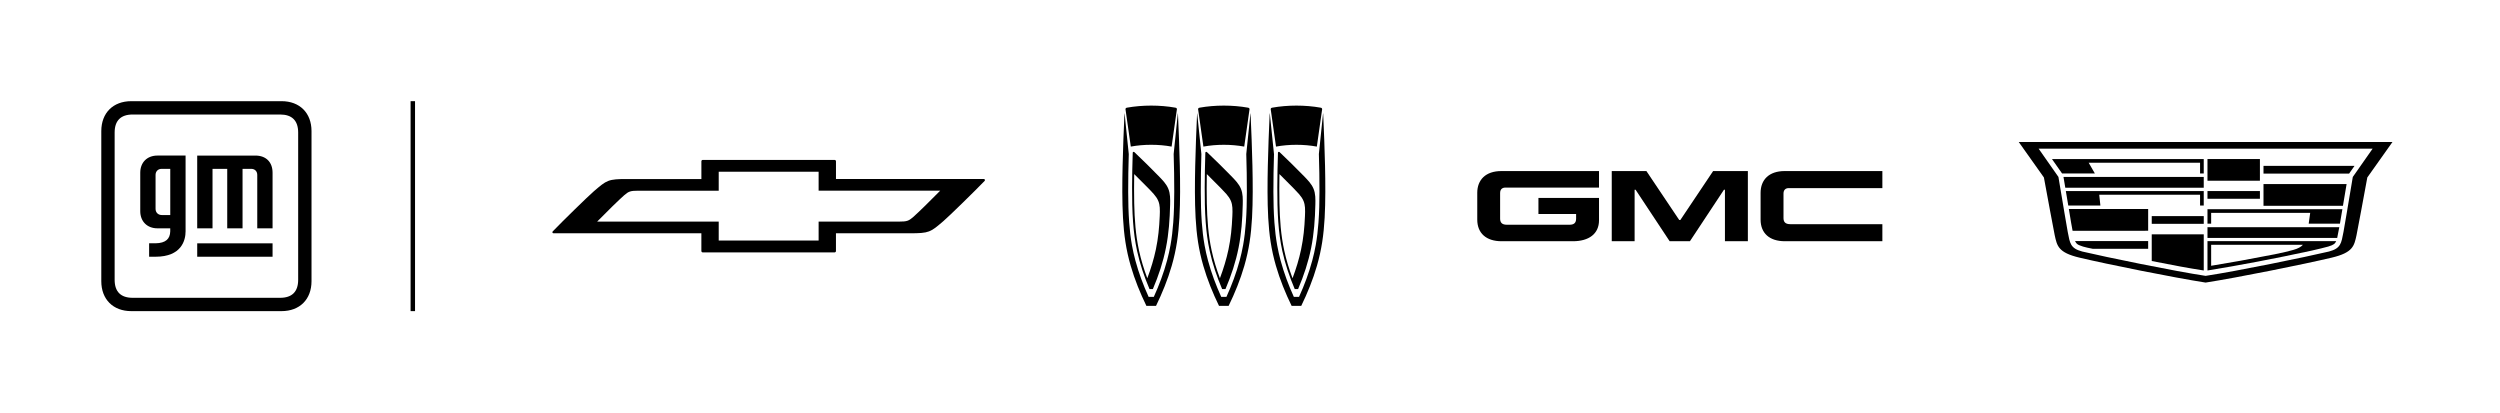 <svg width="412" height="68" viewBox="0 0 412 68" fill="none" xmlns="http://www.w3.org/2000/svg">
<path d="M51.338 21.608C51.338 18.616 49.397 16.673 46.397 16.673H21.636C18.639 16.673 16.694 18.612 16.694 21.608V46.34C16.694 49.331 18.636 51.274 21.636 51.274H46.397C49.393 51.274 51.338 49.335 51.338 46.34V21.608ZM46.167 49.079H21.866C19.905 49.079 18.893 48.071 18.893 46.112V21.838C18.893 19.881 19.902 18.871 21.866 18.871H46.166C48.126 18.871 49.138 19.879 49.138 21.838V46.112C49.138 48.069 48.129 49.079 46.166 49.079H46.167ZM44.919 28.462V37.631H42.396V28.83C42.396 28.22 41.994 27.826 41.4 27.826H39.972V37.631H37.447V27.826H35.024V37.631H32.499V25.638H42.09C43.852 25.638 44.918 26.728 44.918 28.462H44.919ZM30.584 25.637V38.117C30.584 39.586 29.929 42.309 25.638 42.309H24.575V40.095H25.638C27.326 40.064 28.026 39.354 28.055 38.132V37.628H25.942C24.264 37.628 23.114 36.499 23.114 34.805V28.46C23.114 26.772 24.239 25.637 25.942 25.637H30.585H30.584ZM28.059 27.826H26.638C26.041 27.826 25.637 28.244 25.637 28.822V34.419C25.637 35.024 26.063 35.439 26.666 35.439H28.059V27.826ZM32.501 42.31H44.919V40.096H32.501V42.31Z" fill="black"/>
<path d="M243.452 31.788V36.19C243.452 38.419 244.914 39.755 247.458 39.755H259.218C261.848 39.755 263.517 38.537 263.517 36.306V32.617H253.534V35.267H259.743V36.052C259.743 36.823 259.278 37.036 258.664 37.036H248.325C247.485 37.036 247.219 36.638 247.219 36.018V31.812C247.219 31.138 247.631 30.915 248.084 30.915H263.516V28.192H247.423C244.826 28.192 243.451 29.642 243.451 31.788H243.452Z" fill="black"/>
<path d="M269.384 31.27H269.546L275.158 39.755H278.499L284.108 31.27H284.27V39.755H288.048V28.192H282.323L276.921 36.258H276.737L271.328 28.192H265.616V39.755H269.384V31.27Z" fill="black"/>
<path d="M294.143 39.755H310.214V36.943H295.027C294.189 36.943 293.92 36.547 293.92 35.932V31.901C293.92 31.233 294.332 30.999 294.788 30.999H310.214V28.191H294.111C291.515 28.191 290.145 29.642 290.145 31.787V36.189C290.145 38.418 291.6 39.754 294.144 39.754L294.143 39.755Z" fill="black"/>
<path d="M193.708 17.743C191.166 17.289 188.271 17.289 185.728 17.743C185.622 17.763 185.517 17.782 185.477 17.972C185.768 20.025 186.061 22.091 186.355 24.159C188.462 23.762 190.973 23.762 193.08 24.159C193.374 22.091 193.667 20.024 193.958 17.972C193.919 17.782 193.813 17.762 193.707 17.743H193.708Z" fill="black"/>
<path d="M192.822 32.386C192.784 31.921 192.701 31.505 192.535 31.104C192.371 30.703 192.137 30.347 191.843 29.988C191.555 29.638 191.213 29.291 190.934 29.005C189.629 27.669 188.301 26.36 186.949 25.077C186.905 25.035 186.841 25.009 186.777 25.027C186.716 25.045 186.676 25.098 186.674 25.164C186.615 27.083 186.573 28.955 186.568 30.876C186.563 32.72 186.593 34.743 186.728 36.589C186.846 38.208 187.045 39.76 187.388 41.345C187.857 43.506 188.572 45.599 189.437 47.633H189.995C190.942 45.407 191.68 43.19 192.148 40.833C192.623 38.445 192.776 36.163 192.835 33.724C192.845 33.322 192.857 32.845 192.819 32.386H192.822ZM191.122 35.648C191.04 37.533 190.879 39.235 190.492 41.086C190.151 42.712 189.659 44.309 189.076 45.855C188.511 44.349 188.047 42.842 187.708 41.276C187.43 39.996 187.246 38.732 187.125 37.42C187.005 36.122 186.946 34.8 186.918 33.494C186.884 31.933 186.891 30.253 186.917 28.689C187.678 29.435 188.432 30.191 189.178 30.955C189.464 31.247 189.863 31.658 190.131 31.967C190.438 32.321 190.717 32.696 190.896 33.141C191.035 33.488 191.102 33.841 191.129 34.215C191.162 34.641 191.145 35.169 191.123 35.648H191.122Z" fill="black"/>
<path d="M186.02 25.384C185.788 23.133 185.557 20.88 185.327 18.645C185.312 18.705 185.311 18.738 185.309 18.771C185.184 21.548 185.067 24.554 185.005 27.334C184.943 30.058 184.917 33.179 185.069 35.9C185.226 38.7 185.564 41.127 186.341 43.812C186.995 46.074 187.902 48.307 188.926 50.407C189.452 50.418 189.987 50.418 190.513 50.407C191.536 48.307 192.443 46.074 193.098 43.812C193.874 41.127 194.213 38.7 194.369 35.9C194.521 33.179 194.494 30.058 194.434 27.334C194.372 24.554 194.255 21.548 194.13 18.771C194.129 18.737 194.126 18.705 194.112 18.645C193.882 20.88 193.65 23.133 193.419 25.384C193.481 27.454 193.524 29.528 193.517 31.602C193.513 33.29 193.477 34.977 193.353 36.66C193.261 37.909 193.122 39.155 192.902 40.386C192.748 41.247 192.555 42.1 192.328 42.943C191.777 44.994 191.025 46.993 190.149 48.923C189.869 48.936 189.572 48.936 189.292 48.923C188.418 46.997 187.668 45.004 187.118 42.959C186.893 42.125 186.702 41.284 186.549 40.435C186.327 39.2 186.185 37.95 186.092 36.697C185.967 35.013 185.93 33.325 185.925 31.635C185.919 29.55 185.96 27.464 186.022 25.382L186.02 25.384Z" fill="black"/>
<path d="M205.047 24.16C202.938 23.764 200.429 23.764 198.321 24.16C198.028 22.092 197.734 20.025 197.443 17.973C197.483 17.783 197.589 17.762 197.695 17.744C200.237 17.29 203.132 17.29 205.675 17.744C205.781 17.764 205.885 17.783 205.926 17.973C205.635 20.026 205.342 22.092 205.048 24.16H205.047Z" fill="black"/>
<path d="M204.789 32.386C204.751 31.921 204.668 31.505 204.502 31.104C204.337 30.703 204.104 30.347 203.809 29.988C203.522 29.638 203.18 29.291 202.901 29.005C201.596 27.669 200.268 26.36 198.916 25.077C198.871 25.035 198.808 25.009 198.744 25.027C198.683 25.045 198.643 25.098 198.641 25.164C198.582 27.083 198.539 28.955 198.535 30.876C198.53 32.72 198.56 34.743 198.695 36.589C198.813 38.208 199.012 39.76 199.355 41.345C199.824 43.506 200.539 45.599 201.404 47.633H201.962C202.908 45.407 203.647 43.19 204.116 40.833C204.59 38.445 204.744 36.163 204.803 33.724C204.813 33.322 204.825 32.845 204.787 32.386H204.789ZM203.089 35.648C203.007 37.533 202.846 39.235 202.459 41.086C202.118 42.712 201.626 44.309 201.043 45.855C200.477 44.349 200.014 42.842 199.675 41.276C199.397 39.996 199.213 38.732 199.092 37.42C198.971 36.122 198.912 34.8 198.885 33.494C198.851 31.933 198.858 30.253 198.884 28.689C199.645 29.435 200.399 30.191 201.145 30.955C201.431 31.247 201.829 31.658 202.098 31.967C202.404 32.321 202.683 32.696 202.863 33.141C203.002 33.488 203.068 33.841 203.096 34.215C203.129 34.641 203.112 35.169 203.09 35.648H203.089Z" fill="black"/>
<path d="M197.987 25.384C197.754 23.133 197.523 20.88 197.294 18.645C197.279 18.705 197.278 18.738 197.276 18.771C197.151 21.548 197.034 24.554 196.971 27.334C196.91 30.058 196.884 33.179 197.036 35.9C197.193 38.7 197.531 41.127 198.308 43.812C198.962 46.074 199.869 48.307 200.893 50.407C201.418 50.418 201.954 50.418 202.479 50.407C203.503 48.307 204.41 46.074 205.064 43.812C205.84 41.127 206.18 38.7 206.336 35.9C206.488 33.179 206.461 30.058 206.401 27.334C206.338 24.554 206.222 21.548 206.097 18.771C206.095 18.737 206.093 18.705 206.079 18.645C205.849 20.88 205.617 23.133 205.386 25.384C205.448 27.454 205.49 29.528 205.484 31.602C205.479 33.29 205.443 34.977 205.319 36.66C205.228 37.909 205.089 39.155 204.868 40.386C204.714 41.247 204.522 42.1 204.295 42.943C203.744 44.994 202.992 46.993 202.116 48.923C201.836 48.936 201.539 48.936 201.258 48.923C200.385 46.997 199.635 45.004 199.085 42.959C198.86 42.125 198.669 41.284 198.516 40.435C198.293 39.2 198.151 37.95 198.059 36.697C197.934 35.013 197.896 33.325 197.892 31.635C197.886 29.55 197.926 27.464 197.989 25.382L197.987 25.384Z" fill="black"/>
<path d="M217.014 24.16C214.905 23.764 212.396 23.764 210.288 24.16C209.995 22.092 209.701 20.025 209.41 17.973C209.45 17.783 209.556 17.762 209.662 17.744C212.203 17.29 215.099 17.29 217.642 17.744C217.748 17.764 217.852 17.783 217.893 17.973C217.602 20.026 217.308 22.092 217.015 24.16H217.014Z" fill="black"/>
<path d="M216.755 32.386C216.718 31.921 216.635 31.505 216.469 31.104C216.304 30.703 216.071 30.347 215.776 29.988C215.489 29.638 215.147 29.291 214.868 29.005C213.563 27.669 212.235 26.36 210.883 25.077C210.838 25.035 210.775 25.009 210.711 25.027C210.649 25.045 210.61 25.098 210.607 25.164C210.548 27.083 210.506 28.955 210.501 30.876C210.497 32.72 210.527 34.743 210.661 36.589C210.779 38.208 210.979 39.76 211.322 41.345C211.791 43.506 212.506 45.599 213.37 47.633H213.929C214.875 45.407 215.614 43.19 216.083 40.833C216.557 38.445 216.711 36.163 216.77 33.724C216.779 33.322 216.791 32.845 216.754 32.386H216.755ZM215.056 35.648C214.974 37.533 214.813 39.235 214.425 41.086C214.085 42.712 213.593 44.309 213.01 45.855C212.444 44.349 211.981 42.842 211.642 41.276C211.364 39.996 211.18 38.732 211.058 37.42C210.938 36.122 210.879 34.8 210.852 33.494C210.818 31.933 210.825 30.253 210.85 28.689C211.612 29.435 212.366 30.191 213.112 30.955C213.398 31.247 213.796 31.658 214.064 31.967C214.371 32.321 214.65 32.696 214.83 33.141C214.969 33.488 215.035 33.841 215.063 34.215C215.095 34.641 215.079 35.169 215.057 35.648H215.056Z" fill="black"/>
<path d="M209.952 25.384C209.72 23.133 209.489 20.88 209.26 18.645C209.245 18.705 209.244 18.738 209.241 18.771C209.116 21.548 209 24.554 208.937 27.334C208.876 30.058 208.849 33.179 209.002 35.9C209.158 38.7 209.497 41.127 210.274 43.812C210.928 46.074 211.835 48.307 212.859 50.407C213.384 50.418 213.92 50.418 214.445 50.407C215.469 48.307 216.376 46.074 217.03 43.812C217.806 41.127 218.145 38.7 218.302 35.9C218.453 33.179 218.427 30.058 218.367 27.334C218.304 24.554 218.188 21.548 218.062 18.771C218.061 18.737 218.059 18.705 218.044 18.645C217.815 20.88 217.582 23.133 217.351 25.384C217.414 27.454 217.456 29.528 217.45 31.602C217.445 33.29 217.409 34.977 217.285 36.66C217.194 37.909 217.054 39.155 216.834 40.386C216.68 41.247 216.488 42.1 216.26 42.943C215.71 44.994 214.958 46.993 214.082 48.923C213.802 48.936 213.505 48.936 213.224 48.923C212.351 46.997 211.6 45.004 211.051 42.959C210.826 42.125 210.634 41.284 210.482 40.435C210.259 39.2 210.117 37.95 210.025 36.697C209.899 35.013 209.862 33.325 209.857 31.635C209.851 29.55 209.892 27.464 209.955 25.382L209.952 25.384Z" fill="black"/>
<path d="M385.169 39.212C385.254 38.853 385.514 37.447 385.514 37.447C376.769 37.447 363.793 37.445 363.793 37.445V39.212H385.17" fill="black"/>
<path d="M386.024 34.476H363.792V36.856H364.398V35.082H380.72C380.646 35.667 380.562 36.261 380.474 36.856H385.621C385.721 36.235 385.863 35.437 386.024 34.476Z" fill="black"/>
<path d="M373.024 33.921V30.331H386.719C386.497 31.691 386.288 32.895 386.117 33.921H373.024Z" fill="black"/>
<path d="M373.024 28.606V27.335H388.025C387.719 27.763 387.444 28.162 387.136 28.606H373.024Z" fill="black"/>
<path d="M363.792 32.757V31.486H372.434V32.757H363.792Z" fill="black"/>
<path d="M363.792 29.784V26.209H372.434V29.784H363.792Z" fill="black"/>
<path d="M380.924 41.31C375.081 42.584 368.886 43.756 363.792 44.576V39.736H385.01C384.808 40.145 384.641 40.347 383.687 40.635C382.764 40.883 382.394 40.968 380.924 41.31ZM379.522 40.341H364.398V43.8C367.75 43.255 370.377 42.778 374.89 41.902C376.376 41.604 377 41.435 377.923 41.19C378.712 40.979 379.241 40.664 379.522 40.341Z" fill="black"/>
<path d="M343.273 40.632C342.215 40.297 342.226 40.148 341.963 39.732H341.965C346.811 39.732 349.172 39.732 354.017 39.732V41.003H344.897C344.146 40.864 343.792 40.774 343.274 40.633" fill="black"/>
<path d="M354.606 43.016C358.446 43.771 360.521 44.166 363.178 44.575V38.617H354.606V43.016Z" fill="black"/>
<path d="M363.179 35.615V36.886H354.607V35.615H363.179Z" fill="black"/>
<path d="M341.563 38.036C341.431 37.441 341.248 36.239 340.946 34.44H354.017V38.03C349.006 38.03 346.575 38.035 341.563 38.035" fill="black"/>
<path d="M340.452 31.487H363.176V33.867H362.57V32.092H345.953C346.01 32.685 346.074 33.276 346.143 33.867H340.851C340.724 33.141 340.603 32.354 340.451 31.487H340.452Z" fill="black"/>
<path d="M340.062 29.162H363.177V30.934H340.36C340.265 30.368 340.166 29.777 340.062 29.162Z" fill="black"/>
<path d="M338.163 26.209H363.176V28.589H362.57V26.814H344.21C344.565 27.408 344.889 28.003 345.235 28.589H339.832C339.605 28.274 338.917 27.283 338.163 26.209Z" fill="black"/>
<path d="M363.486 46.569C368.868 45.727 379.577 43.571 384.261 42.462C387.779 41.626 387.966 40.537 388.357 38.747C388.491 38.128 389.68 31.73 390.134 29.246L394.281 23.399H332.688L336.835 29.246C337.29 31.73 338.478 38.128 338.613 38.747C339.004 40.536 339.19 41.626 342.709 42.462C347.393 43.571 358.103 45.728 363.485 46.569H363.489H363.486ZM387.741 29.161C386.921 34.011 386.417 37.129 386.208 38.216C385.844 40.107 385.78 40.922 383.825 41.449C379.936 42.37 368.666 44.682 363.486 45.463C358.307 44.683 347.034 42.37 343.145 41.449C341.189 40.923 341.126 40.107 340.762 38.216C340.553 37.129 340.049 34.011 339.23 29.161L335.964 24.499H391.009L387.743 29.161H387.741Z" fill="black"/>
<path d="M68.398 16.673H67.665V51.274H68.398V16.673Z" fill="black"/>
<path d="M162.145 29.504C153.999 29.496 145.922 29.512 137.769 29.504V26.58C137.769 26.454 137.663 26.352 137.536 26.352H115.818C115.692 26.352 115.589 26.454 115.589 26.58V29.505H103.47C100.173 29.488 100.014 29.692 97.873 31.516C96.982 32.276 92.62 36.537 91.084 38.14C90.974 38.254 91.05 38.443 91.209 38.444C99.355 38.452 107.432 38.435 115.586 38.444V41.368C115.586 41.494 115.692 41.596 115.818 41.596H137.536C137.663 41.596 137.765 41.494 137.765 41.368V38.443H149.884C153.181 38.459 153.34 38.256 155.481 36.431C156.373 35.672 160.734 31.411 162.271 29.808C162.38 29.694 162.304 29.505 162.145 29.504ZM150.492 35.766C149.755 36.407 149.454 36.518 148.195 36.519H134.909V39.644H118.444V36.52C118.444 36.52 102.647 36.52 98.411 36.52C99.834 35.056 102.064 32.876 102.86 32.182C103.596 31.541 103.908 31.43 105.167 31.429C108.338 31.427 118.444 31.43 118.444 31.43V28.304H134.909V31.427C134.909 31.427 150.706 31.427 154.942 31.427C153.519 32.892 151.289 35.071 150.493 35.766H150.492Z" fill="black"/>
</svg>
